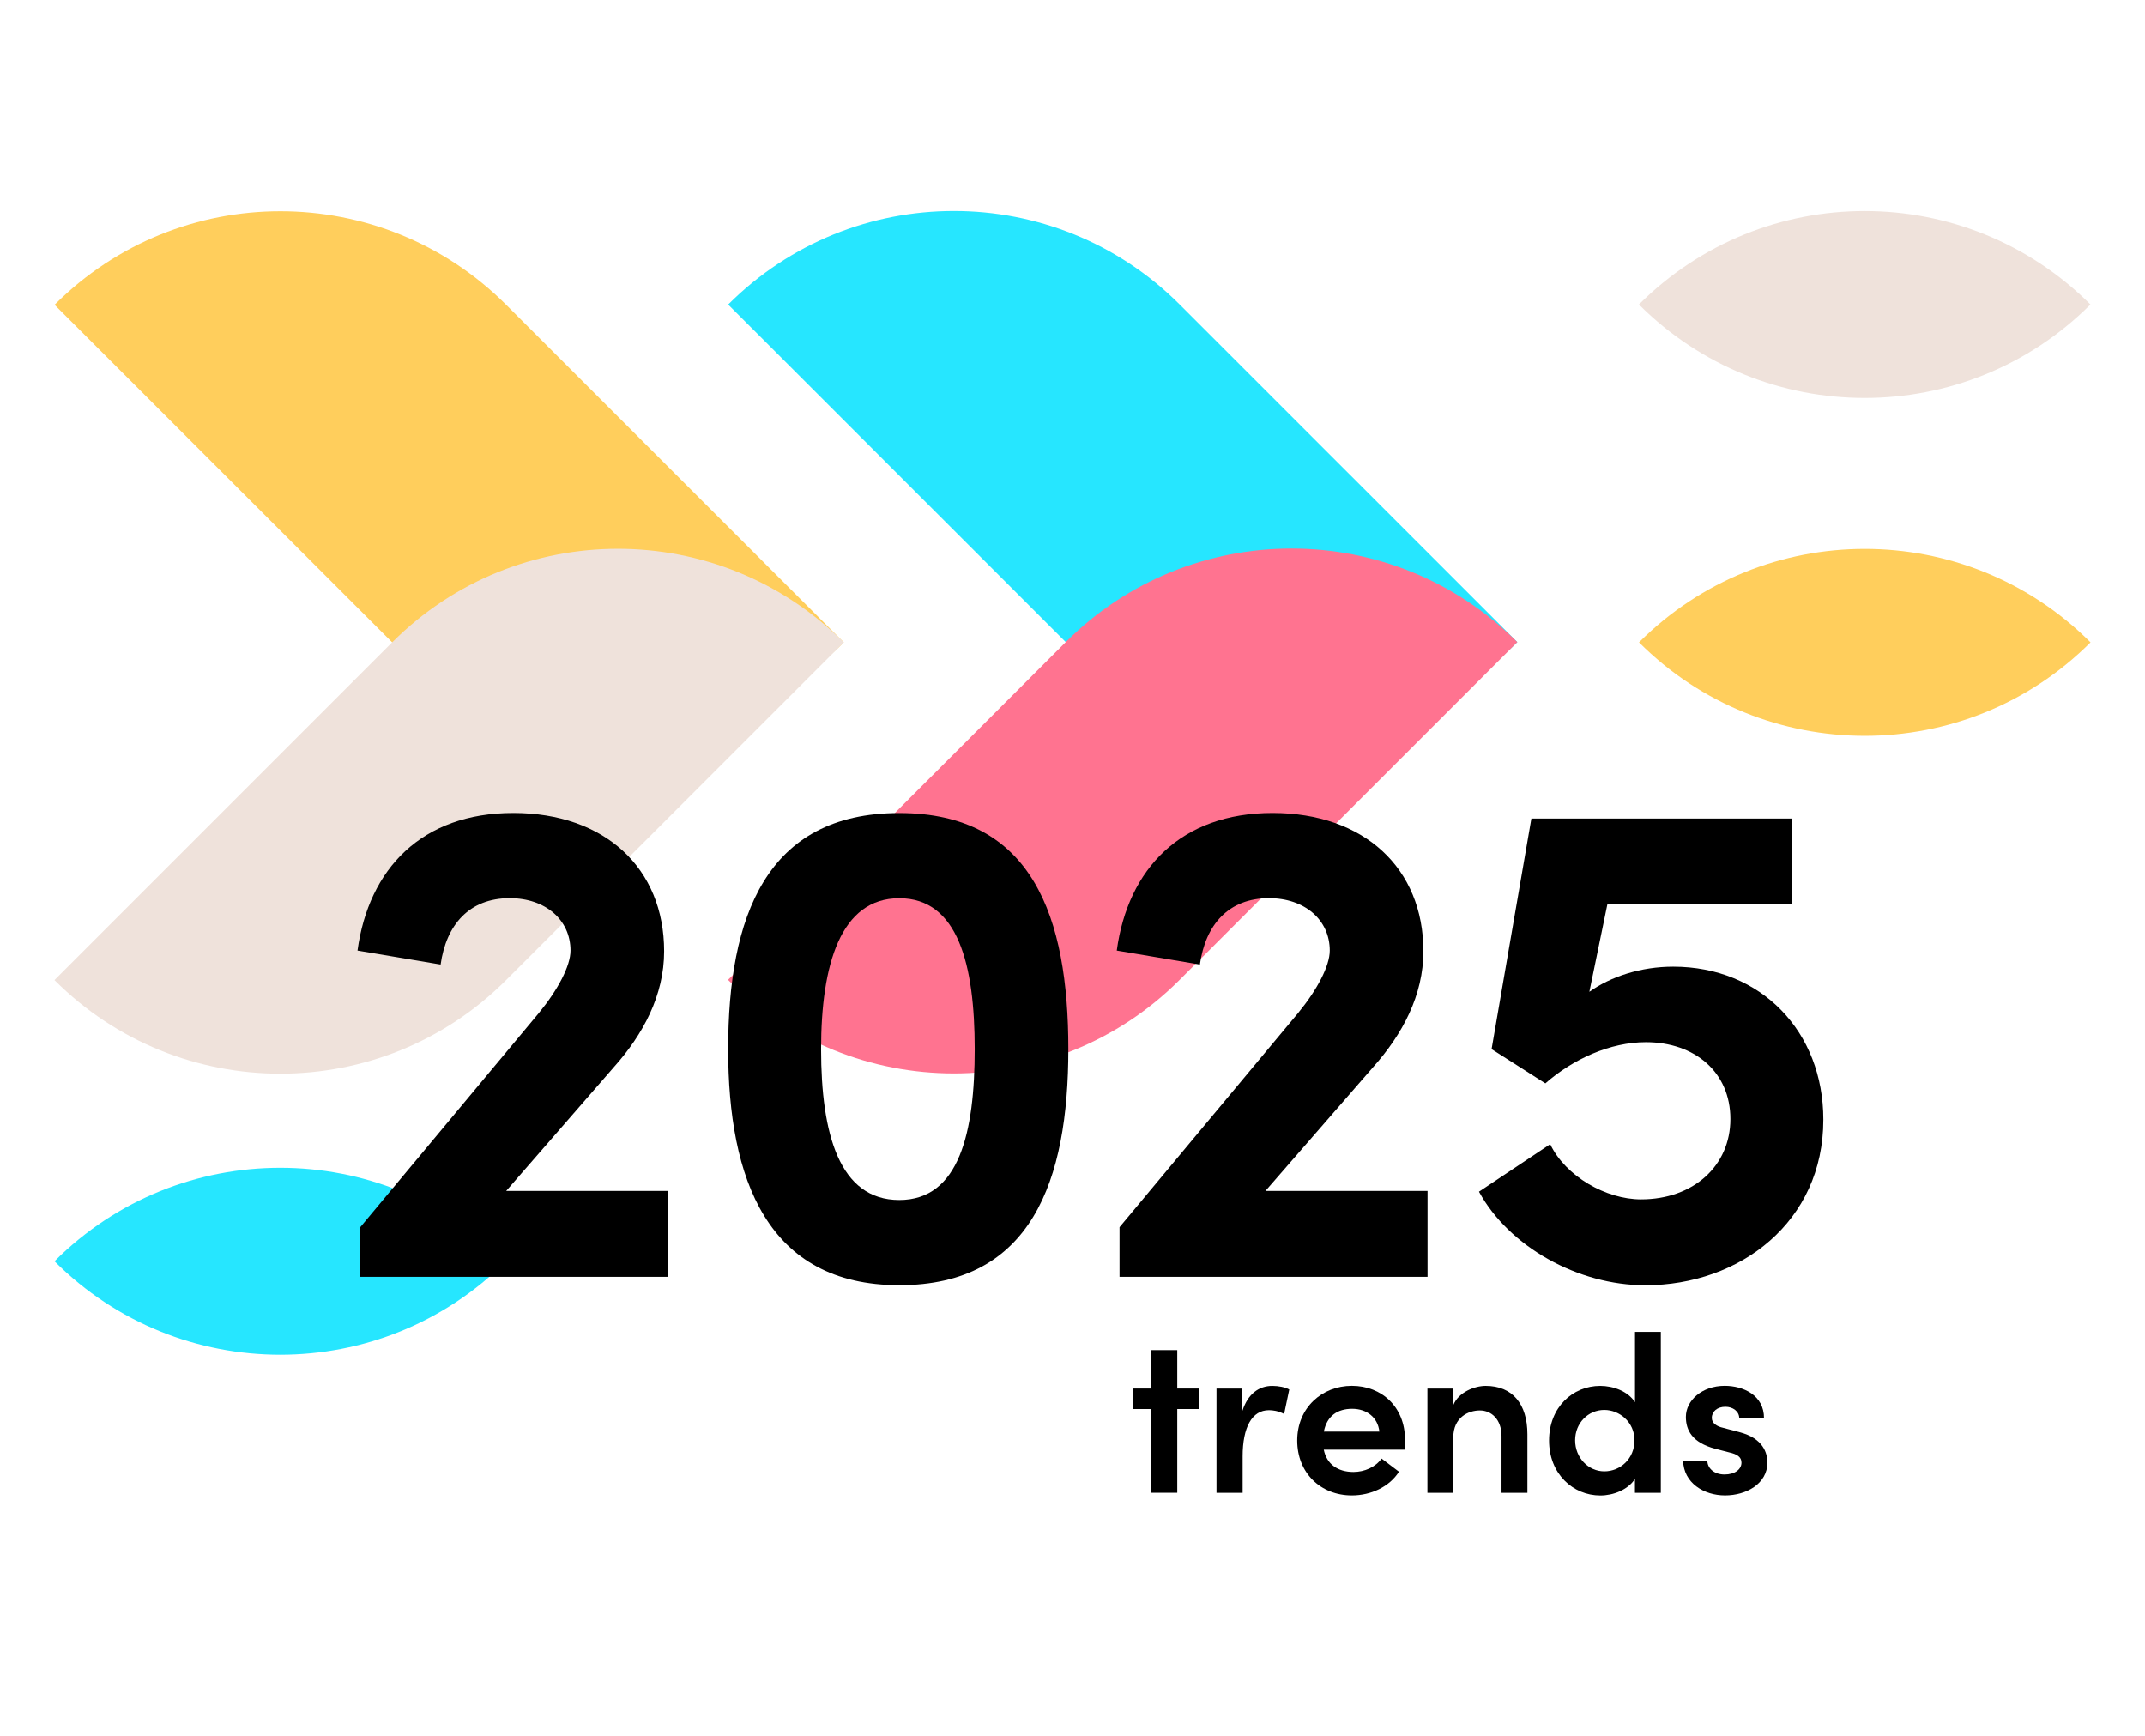<?xml version="1.0" encoding="UTF-8"?>
<svg xmlns="http://www.w3.org/2000/svg" viewBox="0 0 340.68 275.71">
  <defs>
    <style>
      .cls-1 {
        fill: #efe2db;
      }

      .cls-1, .cls-2, .cls-3, .cls-4 {
        mix-blend-mode: multiply;
      }

      .cls-5 {
        isolation: isolate;
      }

      .cls-2 {
        fill: #ff7390;
      }

      .cls-3 {
        fill: #26e6ff;
      }

      .cls-4 {
        fill: #ffce5c;
      }
    </style>
  </defs>
  <g class="cls-5">
    <g id="Layer_5" data-name="Layer 5">
      <g>
        <path class="cls-4" d="M134.01,102.01h0c-19.8,19.81-51.91,19.81-71.71.01L8.67,48.4h0s0,0,0,0c19.8-19.81,51.91-19.81,71.71-.01l53.63,53.62s0,0,0,0Z"/>
        <path class="cls-1" d="M80.37,155.65c-19.8,19.8-51.89,19.8-71.7.01l-.02-.02s0,0,0,0l53.64-53.64c19.8-19.8,51.89-19.8,71.7-.01l.02.02h0s-53.64,53.64-53.64,53.64Z"/>
        <path class="cls-3" d="M240.99,101.97h0c-19.8,19.81-51.91,19.81-71.71.01l-53.63-53.62s0,0,0,0h0c19.8-19.81,51.91-19.81,71.71-.01l53.63,53.62s0,0,0,0Z"/>
        <path class="cls-2" d="M187.35,155.61c-19.8,19.8-51.89,19.8-71.7.01l-.02-.02s0,0,0,0l53.64-53.64c19.8-19.8,51.89-19.8,71.7-.01l.02.02s0,0,0,0l-53.64,53.64Z"/>
        <path class="cls-3" d="M69.87,174.93h0c0,27.99-22.72,50.71-50.71,50.71h0c0-27.99,22.72-50.71,50.71-50.71Z" transform="translate(154.66 27.19) rotate(45)"/>
        <path class="cls-4" d="M321.52,76.65h0c0,27.99-22.72,50.71-50.71,50.71h0c0-27.99,22.72-50.71,50.71-50.71Z" transform="translate(158.88 -179.54) rotate(45)"/>
        <path class="cls-1" d="M321.52,23h0c0,27.99-22.72,50.71-50.71,50.71h0c0-27.99,22.72-50.71,50.71-50.71Z" transform="translate(120.93 -195.26) rotate(45)"/>
        <g>
          <path d="M190.49,220.5v3.26h-3.51v13.29h-4.11v-13.29h-2.98v-3.26h2.98v-6.1h4.11v6.1h3.51Z"/>
          <path d="M204.77,220.64l-.82,3.9c-.96-.5-1.81-.6-2.41-.6-2.69,0-4.18,2.69-4.18,7.34v5.78h-4.15v-16.55h4.11v3.54c.89-2.76,2.69-3.97,4.75-3.97.99,0,2.06.21,2.69.57Z"/>
          <path d="M223.08,230.21h-12.83c.46,2.3,2.23,3.54,4.71,3.54,1.77,0,3.51-.78,4.47-2.13l2.76,2.09c-1.52,2.41-4.47,3.76-7.48,3.76-4.93,0-8.68-3.54-8.68-8.72s3.93-8.68,8.68-8.68,8.44,3.37,8.44,8.54c0,.46-.04.99-.07,1.59ZM219.08,227.34c-.25-2.27-2.02-3.62-4.32-3.62s-4.01,1.1-4.5,3.62h8.83Z"/>
          <path d="M242.59,227.77v9.29h-4.11v-9c0-2.66-1.6-4.08-3.44-4.08s-4.22,1.1-4.22,4.29v8.79h-4.11v-16.55h4.11v2.62c.85-2.09,3.44-3.05,5.14-3.05,4.25,0,6.63,2.87,6.63,7.69Z"/>
          <path d="M259.67,211.5h4.11v25.56h-4.11v-2.2c-1.13,1.74-3.47,2.62-5.49,2.62-4.36,0-8.15-3.44-8.15-8.72s3.76-8.68,8.12-8.68c2.09,0,4.4.85,5.53,2.59v-11.17ZM259.6,228.72c0-2.91-2.41-4.82-4.79-4.82-2.55,0-4.64,2.06-4.64,4.82s2.09,4.93,4.64,4.93,4.79-2.02,4.79-4.93Z"/>
          <path d="M267.31,231.95h3.86c0,1.13.99,2.2,2.73,2.2,1.63,0,2.69-.81,2.69-1.88,0-.92-.71-1.35-1.95-1.63l-2.2-.57c-3.72-.99-4.68-2.98-4.68-5.07,0-2.59,2.55-4.93,6.17-4.93,2.94,0,6.27,1.49,6.24,5.17h-3.93c0-1.13-1.03-1.84-2.2-1.84-1.28,0-2.16.74-2.16,1.77,0,.85.81,1.35,1.77,1.56l2.66.71c3.72.96,4.4,3.3,4.4,4.82,0,3.37-3.37,5.21-6.73,5.21s-6.59-1.98-6.66-5.53Z"/>
        </g>
        <g>
          <path d="M80.4,189.12h25.74v13.64h-48.92v-7.88l28.4-34.06c3-3.66,4.99-7.43,4.99-9.87,0-4.88-3.99-8.32-9.65-8.32-6.43,0-10.09,4.22-10.98,10.54l-13.2-2.22c1.77-12.98,10.21-21.85,24.74-21.85s23.96,8.76,23.96,21.96c0,6.99-3.33,13.2-7.99,18.41l-17.08,19.63Z"/>
          <path d="M115.65,166.6c0-20.97,5.99-37.49,27.18-37.49s26.85,16.53,26.85,37.49-5.88,37.49-26.85,37.49-27.18-16.86-27.18-37.49ZM154.81,166.6c0-13.42-2.66-23.96-11.98-23.96s-12.42,10.54-12.42,23.96,2.88,23.96,12.42,23.96,11.98-10.76,11.98-23.96Z"/>
          <path d="M200.99,189.12h25.74v13.64h-48.92v-7.88l28.4-34.06c3-3.66,4.99-7.43,4.99-9.87,0-4.88-3.99-8.32-9.65-8.32-6.43,0-10.09,4.22-10.98,10.54l-13.2-2.22c1.77-12.98,10.21-21.85,24.74-21.85s23.96,8.76,23.96,21.96c0,6.99-3.33,13.2-7.99,18.41l-17.08,19.63Z"/>
          <path d="M289.59,177.81c0,16.2-13.2,26.29-28.29,26.29-10.65,0-21.63-6.1-26.4-14.86l11.31-7.54c2.44,5.1,8.87,8.76,14.42,8.76,8.32,0,14.2-5.32,14.2-12.76s-5.66-12.2-13.42-12.2c-5.66,0-11.54,2.66-15.97,6.54l-8.54-5.44,6.32-36.61h41.38v13.53h-29.29l-2.88,13.98c3.44-2.44,8.21-3.99,13.31-3.99,13.98,0,23.85,10.32,23.85,24.29Z"/>
        </g>
      </g>
    </g>
  </g>
</svg>